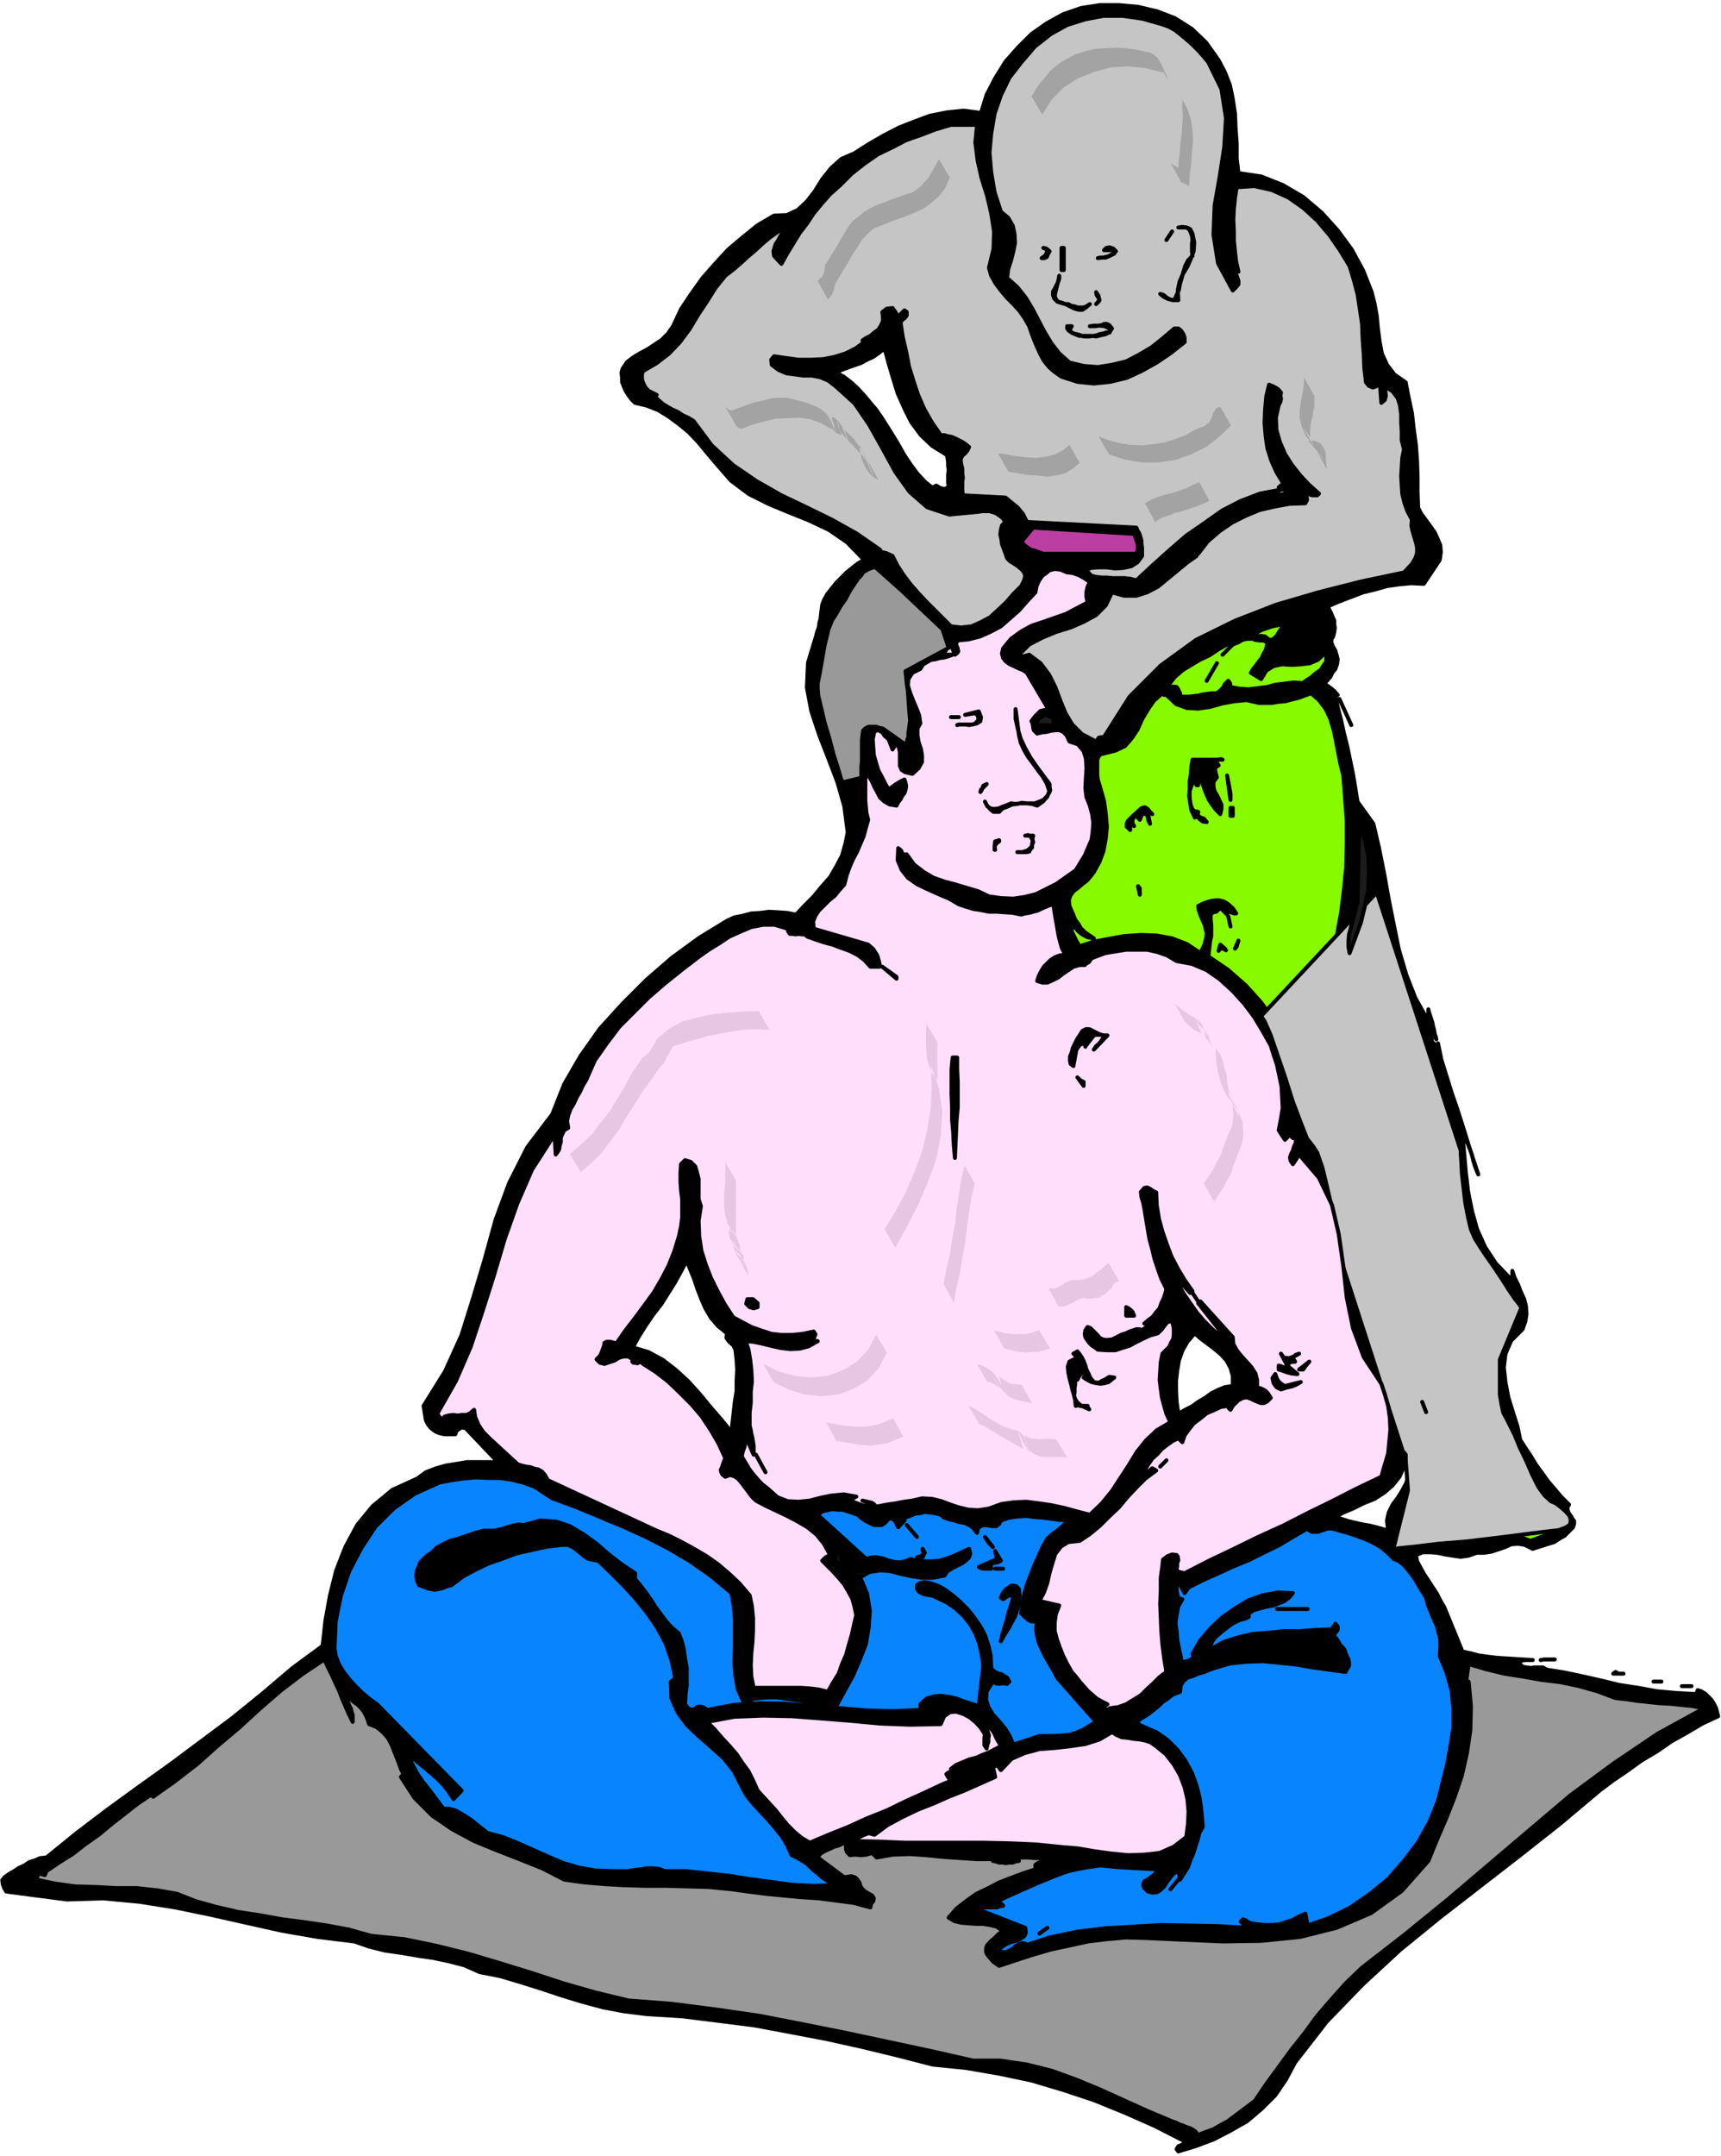 <svg xmlns="http://www.w3.org/2000/svg" fill-rule="evenodd" height="614.02" preserveAspectRatio="none" stroke-linecap="round" viewBox="0 0 3035 3800" width="490.455"><style>.brush1{fill:#000}.pen1{stroke:#000;stroke-width:7;stroke-linejoin:round}.brush4{fill:#1c1c1c}.brush6{fill:#ffdefc}.brush7{fill:#0984ff}.brush8{fill:#999}.brush9{fill:#e7c6e4}.pen2{stroke:none}</style><path class="pen1 brush1" d="M2742 2925h-19l-6 1 6-1h19zm-210-1097v2l1 2-1-3v-1z"/><path class="pen1 brush1" d="m2994 2979-1 3-2 4-36-2-33-3-33-6-33-5-33-8-31-7-33-7-31-5-7-4h-15l-6 1-8-1-6-1-5-4-2-5 5-2 6-1h13l-17-1-16-1-16-1-15-1-16-2-15-2-15-4-14-3-32-78-7-12-6-12-8-12-7-11-8-12-6-11-6-11-2-11 12-5h13l13 1 14 3 13 2 14 2 14-2 14-5h13l13-2 12-4 12-4 11-5 12-1 12 2 14 7 9-3 10-3 9-3 10-3 9-6 9-5 7-7 8-8 2-6v-5l-3-4-2-4-4-5-2-5-1-6 3-5-14-14-11-13-12-14-10-14-11-15-9-15-10-15-9-14-5-24-8-25-8-26-5-26-3-27 3-24 10-23 20-20 5-14 2-13-1-14-3-12-6-13-5-13-6-12-4-12v8l-3 6-26-27-19-29-14-31-9-32-7-35-4-34-3-34-3-33 4 7 5 9 4 10 4 11 2 9 3 10 3 8 3 7-10-30-9-28-9-29-9-28-10-29-9-29-9-29-6-29-3 4-8-7v-6l4-5 1 1 2 2-2-7-1-6-2-7-1-6-2-6-2-6-2-6-1-5v21l-23-41-16-41-13-44-9-44-9-45-8-45-9-45-10-43-28-39-4-25-4-24-5-24-5-24-6-24-5-23-6-23-4-21h4l-6-7-6-5-7-5-6-1 6-7 6-7 4-8 5-6 3-9 1-8-2-8-2-7-4-7-3-7v-6l3-5 2-8 1-7-1-7v-6l-3-7-3-7-3-6-3-5 21-9 21-8 21-8 21-5 21-6 21-3 21-2 23 1 28-42 2-14-1-12-5-12-5-11-8-11-8-11-8-11-5-10-1-28v-27l-1-28-2-28-4-29-3-27-6-28-5-26-20-14-13-17-9-20-4-21-3-23-2-22-4-22-5-20-15-38-20-37-25-34-28-31-33-28-36-21-38-15-40-6-3-26v-26l-2-27-1-25-4-27-5-24-9-23-11-21-22-31-25-24-30-19-31-12-34-8-33-3h-35l-32 5-32 11-29 16-27 19-24 24-22 25-18 29-15 29-10 32-31-4-29 3-30 6-27 10-28 11-27 14-26 15-25 16-23 10-18 16-16 20-13 21-14 18-16 15-19 9-23 1-29 17-26 21-26 22-23 25-22 25-20 28-18 27-14 30-9 13-11 11-12 8-12 8-13 7-12 7-12 9-8 12-2 7 1 8v8l3 8 3 7 5 8 5 7 7 7 21 5 20 8 18 11 19 14 17 14 16 17 15 18 16 19 27 31 32 24 34 17 36 15 35 14 36 17 32 22 30 31-11 6-10 8-10 8-9 9-9 9-8 10-8 10-6 11-3 8-1 8-1 8-1 9-2 7-1 8-3 8-2 8-14 46-2 44 8 42 14 42 16 41 16 42 12 42 6 46-4 20-6 21-10 19-11 19-15 17-14 17-16 16-15 16-16-3-16-1-16-1-15 2-16 1-15 4-15 3-13 6-49 30-48 35-45 39-42 42-40 44-34 48-29 50-21 53-44 58-32 63-24 65-19 69-20 67-21 67-29 64-38 61 3 18 1 7 4 8 5 6 8 6 7 3 9 2h19l2-6 4-3 5-3 7 1 57 60h-54l-18 3-19 3-18 5-18 7-15 11-44 20-35 29-27 33-21 39-16 41-11 44-8 44-5 45-53 39-53 45-53 43-55 41-55 41-56 40-55 40-54 41-53 43-11 1-9 4-10 3-9 6-9 4-9 6-9 5-8 6-4 5 1 7 2 6 4 7 107 14 64-2 64 6 63 10 63 13 62 14 63 14 63 11 65 8 26 9 28 7 28 4 29 5 28 4 28 6 27 7 27 12 36 7 37 11 35 11 36 12 36 11 37 10 37 7 40 5 64 4 64 8 63 8 64 12 63 12 63 14 62 15 62 16 59 6 58 10 57 12 57 17 54 18 54 22 52 23 53 27-2 5-4 2-5 2-3 5 3 4 30-9 32-12 29-15 30-17 26-22 24-24 19-28 16-30 56-72 63-65 66-61 70-57 71-55 71-55 71-56 69-58 24-18 25-17 25-18 27-16 26-18 27-15 27-16 28-13-2-8-2-7-4-8-4-6-6-6-5-5-7-4-6-2zm-1704-455-19-23-19-22-19-23-20-22-22-20-22-17-26-14-27-8 11-20 12-19 13-19 14-18 12-19 12-19 11-20 10-19 6 15 7 17 6 18 7 18 7 16 10 17 12 14 16 13-1 8 5 7 7 6 4 8 2 18 1 18-1 18v19l-3 18-2 18-2 18-2 18zm383-1665-8 3-7-2-7-4-6 3 21 14-19-11-15-12-14-15-12-16-12-18-10-18-11-18-10-16-9-14-9-13-11-13-10-12-12-13-11-10-13-10-13-7 9-5 11-4 11-4 12-4 11-6 11-5 10-7 10-8 7 26 8 27 8 26 12 27 12 24 17 23 20 19 26 16 1 6 1 7v6l1 8-1 7v15l1 8zm501 1584-14 2-12 5-12 6-11 8-12 7-11 8-12 6-12 7-3-21-1-19v-19l2-17 3-18 6-17 9-16 13-15 10 9 12 9 12 9 13 11 9 10 7 13 4 14v18zm274 255-10-3-11-3-12-3-12-2-13-3-13-3-12-4-10-3 14-8 17-7 18-9 20-8 17-11 15-13 12-15 8-18h7l1 14-4 15-7 13-8 13-9 12-7 14-3 14 2 18z"/><path class="pen1" style="fill:#87fa00" d="m2273 1097-7 3-5 6-5 7-4 7-5 5-4 3-6-1-6-5-6-1h-6l-6 1-4 4 5 2 8 1h7l6 4-1 6-2 7-4 7-3 7-5 6-5 7-5 6-4 7 18 11 9-15 13-8 15-3 17 1 16-1 16-2 14-6 13-12 2 7v8l-5 7-5 8-9 6-8 7-8 5-6 5-17-1-16 2-16 2-15 4-16 2-16 2-16-1-16-3-1-7-3-4-6 6-3 6-5 5-6 5h-9l-8 1-8 1-7 2-9 1-8 1h-16v-6l-2-4-2-4-2-3-7-1-5 4-4 5-2 6 17 16 19 7 20 1 21-3 21-6 22-4 21-2 22 5h23l12-2 12-1 11-3 12-3 11-4 11-4 14 12 12 16 8 17 6 20 4 19 4 21 4 20 5 20 3 39 3 41v41l-1 41-4 40-5 40-7 38-7 39 1 5 2 6v6l2 7v5l4 5 5 3 8 2-1-10 3-7 5-6 7-3 7-5 7-4 5-6 3-8 24-93 10 67 18 65 22 63 26 63 23 62 21 64 14 67 5 72 1 29 8 27 12 24 16 25 16 23 17 24 15 24 14 26-1 8-1 9-4 7-4 8-6 6-6 7-7 5-6 6-6 2-2 6v10h-4l-3 4 11 7 2 33 5 33 8 32 12 31 11 29 15 29 15 29 17 29 4 5 5 6 4 5 5 6 4 4 5 5 6 5 6 6-6 7-5 6-7 5-7 6-8 3-8 3-8 3-8 3-13-5-13-3-13-2h-27l-13 4-13 5-11 8-124-3-3-31 8-28 15-28 18-25 15-28 9-27-1-31-14-33v11l2 14 1 15 1 15-1 15-2 15-5 13-7 12-6-20-2-19v-21l1-21-2-21-4-20-9-17-14-14 4-4 7 1-4 8 5 6 4 2 5 2 4 3 4 3 3 4 1-7v-6l-4-5-4-4-6-6-5-5-5-5-2-5-14 8-29-49-19-52-14-54-9-55-11-56-14-53-22-51-31-45-7-43-4 5 1 9-15-22 11-6-8-8-3 4-2-43-7-41-15-39-18-36-25-34-27-30-32-28-34-23 1-9 1-9 1-9 2-9v-19l-1-10v-9l4-4 6-1 4-4v-6l15 15v-4l3-1 4 1 5 2h4l-2-3-4-6-9-8-7-4-8-2h-6l-8 1-7 2-8 3-8 4 1 7 3 9 3 7 4 9 2 7 2 9-1 9-3 11-7 15-24-16-26-10-27-5-28-1-30 2-27 5-27 5-24 8-6-10-5-10-3-6v-5l-1-6 1-5 3 5 4 5 4 5 6 5 5 3 6 3 5 1 6 1-9-6-7-5-7-7-4-7-6-8-3-8-4-9-3-7-1-11 3-8 5-7 8-6 8-7 8-6 6-7 6-8 10-18 7-19 4-22 2-21-2-23-3-22-6-21-5-17-1-7v-27l2-6 3-4 7-2 20-5 17-8 12-14 10-15 8-18 10-17 11-16 15-13 3 3 8-18 11-14 14-12 15-9 15-9 17-8 15-10 16-9h10l10-4 5-3 5-2 6-1h6l5-7 7-5 8-4 9-3 9-3 10-2 9-3 10-2z"/><path class="pen1" d="m2224 1791 204-218 148 455v5l1 14 1 21 3 26 3 26 5 26 5 21 7 16 8 13 12 18 14 20 14 21 12 19 11 16 8 10 3 5-37 89-1 3v61l3 18 3 14 6 11 5 10 9 18 9 22 12 25 10 23 11 22 11 15 11 10 9 4 9 7 8 7 7 8 2 7-1 8-7 5-13 5-26 3-39 5-48 6-50 6-49 4-41 5-29 3-10 2 26-104-4-53-111-343-2-9-4-23-6-33-7-36-9-39-8-33-9-26-7-11-11-14-11-28-14-37-13-41-14-41-12-35-11-25-6-9zm-93-1681 23 47 8 51-3 51-8 52-9 51-2 52 8 50 26 48 6-6 4-5v-6l-2-6-3-8-3-6-3-8 1-6 2 4 2 5 2 5 4 4-4-18-2-17-2-19v-18l-1-20 1-19 2-20 3-18 31-2 31 7 29 13 27 19 24 22 22 26 18 26 17 28 7 23 7 26 4 26 4 27 1 26 2 27 1 25 3 25 5 6 7 3 6-2 6-7v-6l3 42 6-5 2-7-1-9 1-7 12 8 9 12 4 13 2 15v15l1 16v15l4 16-3 15-1 16-1 16 1 17 1 15 4 16 5 14 8 15-1 10 2 10 3 10 3 10 2 9v10l-3 9-6 10-14 15-76 16-75 19-75 22-72 28-69 34-62 45-55 55-45 71-9 1-5 7-25-13-17-17-12-20-9-22-9-24-11-22-15-20-20-15-7 2-7 1-4-3 18-18 23-12 24-10 26-8 23-10 22-12 17-17 11-23 21 6h22l19-6 19-10 17-14 17-14 17-14 17-12-8-2-7 4-7 7-7 5 50-46-4 2-5 8-6 9-6 6 3 3 17-22 21-18 22-15 24-12 24-10 26-6 27-5 28-1 3-6-1-6-4-6-2-6 4 4 6 4 6 2h9l3-3-18-16-15-16-15-19-12-19-9-21-6-21-1-22 5-22 3-6 1-5-1-6 1-5-5-6-5-3-6-3-5-2-5 21-2 23-1 23 2 24 3 21 7 22 9 20 12 20-8 7 6 4h9l-2 5-4 3-7 1-5 1h-11l18-10-37 7-34 13-33 17-31 22-32 22-30 26-29 26-29 27-11-3-10-1h-20l-11-1h-9l-9-1-9-2-10-10 9-4 13-1h14l16 2 14-1 14-3 11-7 8-11v-15l-1-6v-6l-2-7-2-6-3-5-2-5-193-10-4-8-3-6-5-6-4-5-6-5-5-4-6-5-5-4-75-4-1-9v-15l1-7-1-8v-8l-2-8-1-8 3-7 5-4 4-5 3-6-6-5-6-4-6-3-6-3-7-3-6-1-7-2h-6l-16-23-13-23-11-25-8-24-8-26-5-26-6-26-4-26 3-4 5-4 3-4v-6l-4-3-11 11-5-8-5-7-10 1-8 6 1 8v8l-3 7-5 8-7 5-7 6-8 4-6 4 3 3-15 11-18 9-19 6-20 4-22 1h-22l-22-3-21-3-5 6 1 9 12 9 14 6 15 2 15 2h15l15 3 14 6 14 11 32 29 26 38 23 41 23 42 25 35 31 27 39 13 52-5 6-1h13l7 2 5 2 6 4 5 4 5 7-6 6-2 8-1 8 2 9 1 8 3 8 3 8 3 9 5 5 8 5 6 4 7 6 4 5 2 6-2 8-5 10-14 14-13 15-14 13-14 13-17 9-16 7-18 2-18-2-15-15-14-14-15-15-14-15-14-16-12-16-11-17-8-16-11-5-8-2-8-2-5-2 3 3 4 1 3-4-42-29-43-24-45-22-44-21-44-25-41-28-38-35-32-43-10-6-9-4-9-6-9-4-9-5-8-5-8-7-6-6 3-3-8-4-6-3-5-5-3-5-3-7-1-6v-6l2-6 24-14 22-17 19-20 17-23 15-25 16-24 15-24 17-21 13-10 13-11 13-12 13-11 13-12 13-11 14-10 15-8-4 5-3 6-4 6-3 6-4 6-2 6-2 7 1 8 13 14 10-18 11-18 11-18 13-17 12-18 14-17 15-17 17-15 21-21 23-18 23-16 25-12 25-13 26-9 26-10 27-8h46l-3 31 4 32 7 31 10 32 7 30 5 32-1 31-8 33 4 14 8 14 9 12 11 13 11 11 11 12 9 13 8 14 4 12 5 13 5 12 6 13 6 11 9 11 9 8 13 9 28 9 29 3 29-3 29-7 26-12 27-15 25-17 24-19v-8l-2-6-4-6-5-4h-7l-20 17-20 16-22 13-23 12-25 6-25 4-25-2-25-6-18-16-14-18-12-20-10-19-11-21-12-20-15-19-18-16 2-16 5-15 4-16 3-15-1-16-3-14-8-14-13-11-11-34-6-35-3-35 3-34 6-35 11-32 15-31 21-27 24-28 28-22 29-16 32-10 32-6h34l35 5 35 10 11 4 11 6 10 8 11 9 10 9 10 10 9 10 9 11z" style="fill:#c5c5c5"/><path class="pen1 brush4" d="m2166 401-3-9v-17l2-8 1-10 2-9 1-9 1-9-4 71z"/><path class="pen1 brush1" d="m2103 412 3 15-1 16-5 13-6 14-8 13-6 14-3 15 1 17h-10l-8-2-8-4-6-5 6 2 6 5 6 3 7 1 4-9 4-9 2-11 3-10 3-11 3-10 5-10 8-8-1-8v-14l1-6-1-7-2-6-3-6-5-3h-14l7-1 8 1 6 3 4 8z"/><path class="pen1 brush4" d="m1769 469 2-9 2-7 2-8 2-7 1-9 2-8v-16l3 8v8l-1 8-2 8-4 7-3 8-3 8-1 9z"/><path class="pen1 brush1" d="m2067 408-10 15 10-15zm-216 35-3 5-2 5-4 2h-5l7-5 2-5 1-3-2-3-5-2 5 1 6 5zm21-6h4v39h-4v-39zm96 6-6 5-8 4-9 2-9 1 5-1h9l7-3 8-4-2-6h-16l4-4 6-1 6 2 5 5zm-89 93h5l5 3 6 1 6 2h10l5-2 6-4-7 6-6 4h-7l-7-2-8-4-8-4-8-3-6-1-6-6-2-6v-6l3-5 3-6 3-6 2-6v-5l-1 6-2 8-2 8-2 8-1 6 3 7 5 4 11 3zm60-7-6 7 5-5v-5l-4-6-1-5 4 6 2 8zm22 50-4 6-7 4-9 2-8 2-8-1h-22l-7-3-5-2-6-4-3-4v-4h8l-3 5 1 4 2 2 4 2 9 2 8 3h11l6-1 6-1 5-2 6-1 6-2h6v-7l-9-4-8-1h-10l-8 1h10l11-2 4-2h5l4 2 5 6z"/><path class="pen1 brush4" d="m1584 603 15 54-15-54zm-458 86-7-6-1-7 1-8 1-8 2 5 2 7 2 8v9zm1336-4-14-21 14 18v3z"/><path class="pen1" style="fill:#bc3ea3" d="m2000 941 3 8 3 9 1 9-3 9h-164l-6-2-6-2-5-2-5-1-9-6-8-8 21-25 178 11z"/><path class="pen1 brush4" d="m2511 976-3 4v-36l4 6 2 9v8l-3 9zm-696 4-6-4-6-2-5-4-1-4 18 14zm178 7v4l-164-4-3-7 32 7h135zm-117 11h24-24z"/><path class="pen1 brush6" d="m1673 1126 11 28 4-3 2-3-1-3v-2l-3-7 2-7 20-2 20-5 18-8 19-10 16-14 16-14 14-16 15-16 2-11 4-9 6-9 7-5 6-5 9-2 10 1 12 5 10 1 11 4 9 5 10 7-4 8-2 9v9l2 10-19 10-19 10-20 7-20 7-21 7-18 10-18 13-14 17-2 9 2 8 5 6 7 5 7 3 8 4 8 3 7 5 40 68-6-3-5 1-5 1-3 3-7 7-6 8 2 4 1 7 1 5 6 6 8-2 9-1 8-2 8-1h6l7 3 6 6 5 11 15 5 10 12 4 13 1 17-1 17-1 18 2 16 6 15 4 15 2 15-1 15-2 15-6 14-6 14-8 13-8 13-17 12-17 12-18 9-18 9-20 5-20 3-22-1-21-3-19-9-20-6-20-6-19-5-20-7-17-10-17-13-13-18h-7l-3-7-5-4-1 21 7 17 11 14 17 12 17 8 20 9 19 8 17 10 3-3-3-4 11 4 1-1h-10l-2 4 12 4 13 4 13 2 15 3h14l14 1 14 1 15 3 7-2 7-1 7-2 8-2 6-3 7-3 7-3 8-2 1 10 2 12 2 11 2 12 2 11 3 12 3 10 6 11-10 1-8 3-8 5-6 6-6 6-5 8-4 8-3 9 9 3h9l9-4 10-5 9-7 9-6 9-6 11-3h9l3-3 4-2 5-7 8-3 16-6 18-3 19-3h37l18 4 17 6 17 10 27 5 26 11 23 16 23 21 20 22 18 24 15 25 14 25 5 16 6 18 4 19 4 19 1 19 1 19-3 19-4 20 5 8 6 9 5-5 2-5 7 7 4-3 1 6v6l-3 6-2 7-3 6-2 6 1 6 4 6 6-9 5-8 35 41 23 48 12 52 8 56 6 55 11 54 19 51 31 47 6 18 6 21 3 21 1 21-2 21-2 21-6 20-6 21-44 21-43 22-43 21-43 22-44 20-43 21-44 21-43 22-9-2-4-2-1-4 1-4v-6l2-5-1-6-2-3-8-1-8 3-8 6-1 10-3 22v23l-1 23 1 24 1 24 2 24 3 24 4 24-12 9-11 11-12 11-10 10-13 8-13 8-14 5-15 2v3l-4-1-4 1-4-1-2-2 10-7-10-5-9-5-8-7-7-6-8-9-7-8-7-9-7-8-8-14-7-14-6-15-5-14-4-15v-15l2-15 6-15-35-8 8-15 6-17 4-18 5-17 5-16 10-13 13-8 20-2 18-12 18-15 16-16 17-16 15-18 16-17 16-16 19-14-7-4-6 5-6 6-6 4 5-12 6-10 7-10 9-8 8-9 9-7 10-7 10-5 7 7 4-12 8-11 8-10 12-9 11-9 12-5 13-6 13-2 1 4 3 3 4-7 5-5 5-5 8-4 6-1 7 2 6 3 7 3 5 2h6l6-3 6-6-5-8-5-5-8-4-6-1v-13l-3-12-7-11-8-9-10-11-8-10-6-11-1-12-57-63-4 3 53 67-15-10-14-12-14-14-12-14-12-17-11-16-10-17-7-16 28 31 4-3-14-20-12-20-11-21-8-21-8-23-6-22-4-24-1-23-6-3-4-3-6-3-5 1-6 7 1 9 3 10 2 10 3 18 3 18 3 18 5 18 4 17 6 18 6 17 9 18-2 8-3 9-4 8-3 9-6 7-6 8-8 6-7 6h4l2 1-1 2-1 3-6 4-2 4h-7l3-4h-6l-6 2-6 2-6 3-7 2-6 3-6 3-6 3-10 1-6-1-6-3-3-4-5-5-4-4-4-4-5-2-4 6-1 6 1 6 4 6 3 4 5 5 5 3 5 4 16 1h15l12-4 13-4 11-6 12-6 13-6 14-4 7-7 5-7 5-6 8-1 2 7 1 8v8l-1 8-4 7-3 7-6 6-6 6-3 15-1 16-1 15 2 16 2 15 4 15 4 14 7 15-24 14-19 18-16 20-14 23-15 23-15 23-18 22-21 20-23-6-22-6-23-5-21-3-23-3-22 1-22 3-22 8-19 3-17-1-17-4-15-5-16-6-16-4-18-1-17 4-15 2-15 3-15 2-15 3h-15l-14-2-13-5-12-7h8l7-3-22-4-21 2-20 4-19 5-20 2-19-1-18-7-18-16-8-6-6-6-6-7-6-7-6-8-4-7-5-8-4-7 2-9 3-8 1-9 1-9 14 32v-15l-1-7-1-7-2-8-1-6-2-8v-23l2-18v-19l2-18-1-20-2-18-3-18-5-15 13 1 15 3 16 4 18 4 17 2 17-1 15-4 16-9-6-1-2-1v-3l2-2 2-5-3-5-19 4-19 2h-19l-18-2-18-6-17-6-17-9-15-8-15-23-12-22-12-24-9-23-8-25-4-26-1-27 4-26-4-12v-36l-3-12-3-10-8-8-10-3-7 7-1 15v16l1 15 2 16v32l-2 16-4 18 4 3 4-3-4 11-1-7-3-4-8 26-10 25-12 23-14 24-16 22-17 23-17 22-16 23-11-3h-6l-4 2-1 6-2 5-2 6-3 6-6 6 6 6 8 2 9-3 9-3 8-5 8-2h8l8 5-1 4 2 2h3l4 1 6-3 4 4 22 14 22 17 20 19 21 21 18 21 16 24 14 24 12 26-3 8-3 9-2 4 1 4 2 4 5 4 8-3 8 2 6 4 7 8 6 8 6 8 6 8 7 7 17 9 19 9 19 9 19 10 17 10 16 13 13 16 11 20-8 4-6 6 9 9 10 10 10 11 10 12 7 12 7 13 4 14 3 15-4 17-4 18-5 17-5 18-7 16-6 17-10 16-9 16-16-4-16-2-16-1h-83l-4-20-1-20 1-21 2-20 1-21v-21l-2-21-4-19-18-21-18-17-20-17-20-14-22-13-22-12-22-11-22-9-192-89-5-9-5-6-7-4-6-1-8-3-8-1-8-2-6-2-12-11-12-11-13-12-12-11-12-12-8-12-6-14-2-13-7 6-6 3h-8l-8 1-8-1-8 1-7 2-5 6-8-11 33-58 26-60 21-63 20-63 19-64 22-62 26-60 36-56 4-3 2 32 3-4 3-5 1-7 2-6v-8l3-7 3-6 7-4-2-12 2-10 4-11 6-10 5-11 6-10 5-11 6-10 15-34 21-30 22-29 26-26 26-26 29-25 30-24 30-23 17-12 18-11 18-12 20-9 19-8 21-4h20l23 7 1 5 3 4h4l6 1 5-1 6 1h5l5 4 14 5 15 5 15 4 16 6 14 5 14 7 12 9 11 12h17l-2-10-3-10-7-11-9-8-96-28-1-13 4-10 6-9 9-9 9-9 10-8 8-10 9-10 4-16 5-14 6-14 7-13 6-14 6-14 4-15 4-14-3-12-1-10-1-11v-39l2-9 5 5 5 9 4 9 6 11 4 8 8 7 9 5 12 2 3-6 4-5 3-6 4-5 2-6 1-6-1-6-2-6-8 4-8 5-7 5-2 8-8-13-6-12-7-13-4-13-4-14-1-14-1-14 3-14 7-2 7 4 4 6 7 6 7 18 7-11 4 7 2 8v25l3 7 6 4 13 3 11-10 6-11v-12l-2-11-4-12-2-12v-12l5-9-2-14-5-13-6-14-5-13-4-13 1-11 7-11 14-7-3-4h-3v-4l6 8 5-8 7-4 7-4 8-1 7-2 8-1 7-2 8-3h-17l6-9 4-9-4-5-4-1-4 1-3 3-9 6-8 3-11-1-9 2-9 3-7 6-9 5-6 7-7 6-5 8 2 14 4 14 4 14 5 15 3 14 3 15 1 15-1 16-7-7-6-6-6-7-5-6-8-6-7-4-9-2-9 2-8 2-6 3-5 5-3 6-3 6-2 7-2 6v8l3 11 1 12-3 10-3 11-5 10-3 11-2 11 2 13-5-10-4-10-5-10-3-9-4-10-3-10-3-10-1-10-7-4-5-6-4-7-3-8-3-9-2-9-3-9-2-7v-11l-1-5-1-4-2-5-1-5v-5l1-5 11 36-2-18-2-17-3-20v-18l1-19 6-17 9-15 16-11-3-16 1-14 2-13 5-11 5-12 9-11 8-10 12-9 5-5 6-4 5-3 6-2 5-1 6 1 5 3 5 7 13 15 14 15 13 15 13 15 13 13 14 14 15 12 18 12z"/><path class="pen1 brush4" d="m1471 1111-4-9-1-8 1-9 4-9v35z"/><path class="pen1 brush1" d="m2174 1136-18 18 18-18zm-28 33-18 31 18-31zm216 63 21 46-21-46zm-905 18 10 49-10-49zm394 132v5l1 6-3 5-2 6-8 9-10 7-9-3-9-1-9-1-8 2-9 1-9 4-8 3-6 6h-10l-6-5-6-7-3-6 4 8 6 4 6 1 8-1 7-3 8-3 7-3 8 1 8-1h26l8-3 7-3 6-6 5-8-5-15-7-12-9-12-8-11-9-12-7-12-6-13-3-13-6-46v17l4 18 5 17 8 17 9 16 11 16 11 15 12 16zm-163-104 4-1h11l6 1 5-1 5-1 3-3 4-5-2-7-4-4-18 3 24-6 4 10-1 7-6 4-8 2h-25l-2 1z"/><path class="pen1 brush4" d="M1858 1268v10h-29v-7l4-5 5-4 6-2 3 1 5 2 3 1 3 4z"/><path class="pen1 brush1" d="M1677 1264h14-14z"/><path class="pen1 brush4" d="M1617 1324h3v11h-3v-11z"/><path class="pen1 brush1" d="m2156 1339-3-1-5 1-4 3 5 7-6 4v5l1 5 2 7-6 8v9l2 8 5 8 3 7 4 8v8l-2 9-8-8-6-8-6-9-4-9-4-10-3-9-3-8-1-7-6 1-1 6h3v10h-3l-1-4-2-2-5 4-2 6-2 6v13l1 7 1 6 3 7 4 3 6 1-1 6 5 4 6 2 5 6-7-1-4-3-4-4-3-3-3 3-6-13-2-12-2-13 1-12v-14l2-12 1-14 2-12h53z"/><path class="pen1 brush4" d="m2138 1396-6-7-4-8-1-9 4-8 3 6v17l4 9z"/><path class="pen1 brush1" d="m2170 1410-6-43 6 32v11zm-440-18-1 4 2-3 3-8 6-3-10 10zm302 43-4-4h-4l4 21-3-6-1-7-3-5-7 1-4 10-6-7-5 3-2 5v5l3 5-4-4-3 5v6l-6-6v-5l2-5 5-5 5-5 6-5 5-5 4-3 5-1 5 3 3 4 5 5zm138-11h4v14h-4v-14z"/><path class="pen1 brush4" d="m2380 1680-2-11v-11l1-11 3-11 3-12 3-11 3-12 3-10 3-135 10 25 6 28 1 29-1 30-6 29-7 29-10 27-10 27z"/><path class="pen1 brush1" d="m1822 1473-1 4v6l-1 5v6l-3 3-2 4-5 1h-16 9l9-3 7-6 3-9-2-5-2-4-5-3-5 1h14zm-67 25h-1v-6l1-9 7-2v2l-4 3-4 5 1 7zm255 79-3-15 3 4v11zm156 38 4 18-4-18zm12 57 6-14-3 10-3 4zm-18 0 2 3-3-2-6-2-4 5 3-11 8 7zm-579 53-25-21 25 18v3zm348 125 4-6 6-5 4-6 4-5-4-4h-10l-4 1-14 18-1 2v-1l-1-4-2-1-7 3-3 4-3 5-1 6-1 5-1 6-1 5-1 6-5-4-1-5v-8l3-7 2-8 4-8 4-8 4-6 5-8 6-3h6l6 3 6 3 6 3 7 2h7l-24 25z"/><path class="pen1 brush4" d="m1904 1839 11-17-8 14-3 3z"/><path class="pen1 brush1" d="M1688 1864v21l1 22v45l-2 22-1 22-1 22-1 23-2-23-1-22-2-22v-22l-1-23v-44l2-21h8zm223 43v7l-11-15 5 5 6 3zm192 372 10 15-10-15zm-767 18v7l-7 2-7-2-6-6 2-8h10l8 7zm664 22h-14v-15l4 2 4 3 3 3 3 7z"/><path class="pen1 brush4" d="M2081 2315v5l-3 5v-10h3z"/><path class="pen1 brush1" d="m1929 2436 5 1h5l4-3 5-2 8-5 9 1-5 4-5 4-7 2-7 1-8-1-8-2-8-4-6-4 3-3 1-3-4-4-7 6-4 8-3-4-1 6v6l-1 7v7l-1 6 2 6 4 6 7 6h11v3l3 3-5-2-6-3-5-1-5-1-3 1-1-10-2-9-3-10-2-9-3-11-2-10-1-10 3-9 14-7-7-7 7-4 4 5 4 6 3 6 3 8 2 7 4 8 3 7 6 7zm362-50-6 2-5 5 1 3 3 4-9 1-5 6 18 15-10-1-8-2-8-3-7-2v-7l4 1 4 2h3l4-3-11-21 5 7 9 1 9-3 9-5zm7 28h-7l18-14-6 7-5 7zm-32 29 28-7-9 5-8 3-9 2-9 3-8-4-5-7-2-9 5-7 2 6 3 6 5 5 7 4zm242 28 7 18-7-18z"/><path class="pen1 brush4" d="m2479 2574-3-14 3 4v10z"/><path class="pen1 brush1" d="m1333 2564 17 31-17-31zm724 10-11 11 11-11z"/><path class="pen1 brush7" d="m974 2641 41 15 41 17 41 17 42 19 39 20 39 23 37 26 36 30 4 23 2 24v50l-1 24 2 25 4 23 10 23 20-6 20-2h20l21 3 20 3 21 4 21 2 21 3 14-26 15-27 12-28 11-28 5-30 2-29-5-30-12-29 16-9 18-3 18 1 19 5 18 4 20 3h19l21-4 4-7 8-5 9-5 9-4 8-6 5-5 2-7-2-8-13 6-13 6-13 5-13 4-14 1h-13l-13-1-11-3-10 4-9 2-10-1-9-2-11-4-10-2h-10l-9 3-86-78 8-6 9-2 9-2 9 1h9l9 3 9 3 9 3 5 5 7 5 8 4 8 4h14l6-4 6-7 5-1 6 4 3 6 3 6 11-12-3-3 7-3 8-3 7-3 9-1 8-2 8 1 9 1 11 3 6 5 9 3 9 2 9 3 8 1 9 4 7 5 7 9 2-9 6-4 6-1 7 1 6 1h7l5-4 3-6 15-5 15-2 15-1 15 2 14 1 15 2 15 2 17 1-9 7-10 9-11 8-9 8-9 16-7 16-7 15-6 16-6 15-5 17-4 17-2 20 5 5 7 6 6 3h10l-2 13 2 13 3 12 6 13 6 12 7 12 7 12 7 13 68 77-12 7-11 7-12 5-12 4-14 1-13 1h-26l-46 15-7-16-8-13-11-13-10-11-8-13-4-13 1-15 11-17 5 3 6 1 7-1 7 1 4-4-4-7-5-3-5-3-5-1-6-3-4-3-3-4v-4l-1-18-4-18-6-18-8-15-11-16-11-14-14-14-13-11-8-6-7-5-9-5-8-3-9-3-8-1-8 1-6 4v6l3 5 3 2 6 3 6 1 6 1 5 1 6 3 17 8 16 11 14 13 12 15 9 16 7 18 4 18 3 21-8 71-13-4-13-4-13-5-13-3-14-2-13 1-13 4-11 10v10l-47 2-46-1-47-4-47-3-48-5-47-1-47 3-47 9-7-5-6-1-5 1-3 3-4 1-4 1-5-4-5-6 1-17 2-16v-32l-3-16-2-16-4-15-5-13-12-10-10-11-9-12-9-12-9-14-9-13-10-13-9-11v-10l-24-16-22-17-22-19-22-16-25-15-24-8-28-2-29 8-10-1-9 2-8 2-8 3-9 2-8 2h-19l-12 3-12 4-12 4-12 4-12 3-12 6-11 6-9 9-8 5-6 6-6 6-3 8-3 7-1 8 1 8 4 9 6 2 8 3 6 2 8 1 7-1 7-2 7-3 8-2 20-15 22-12 23-11 26-9 24-9 27-6 27-6 27-3h9l9 4 6 4 7 6 6 5 7 5 8 2 11 2 22 21 23 23 21 23 21 26 17 25 15 28 10 29 7 32-8 6 1 29 11 25 16 22 22 21 22 19 22 20 18 23 13 26 8 15 12 15 13 14 14 15 12 14 12 15 9 15 8 18 9 4 10 6 9 6 9 9 9 7 9 8 9 6 11 7-38 1-37-2-37-5-37-5-38-6-37-4-38-4h-36l-11-4-11-1h-11l-10 2-12 1-11 2h-23l-33-1-29-5-28-8-26-11-27-12-27-12-27-11-27-7-10-8-9-7-10-8-9-6-10-6-9-5-11-3h-10l-9-12-9-12-9-12-9-11-9-13-7-13-7-13-5-13 9 9 12 10 11 9 12 10 10 9 10 10 9 12 9 13 14-15-149-152-14-10-13-11-12-12-10-11-10-13-8-13-6-15-2-14 2-47 9-45 15-44 21-40 25-38 32-32 37-26 44-20 21-4 21-3 22-2 22 1h20l21 3 20 5 20 7 32 21z"/><path class="pen1 brush4" d="m2760 2656-32-39 32 35v4z"/><path class="pen1 brush1" d="m1542 2652-21-7 17 4 4 3zm57 36 18 21-18-21z"/><path class="pen1 brush7" d="m2348 2694 14 4 15 4 15 5 16 6 13 6 14 8 11 9 12 12 8 3 9 7 7 8 8 10 6 9 6 10 6 10 7 11 3 12 5 13 5 12 6 13 3 12 3 13v13l-1 15 12 29 9 32 3 32v33l-5 32-6 33-8 32-8 32-15 37-20 36-25 33-28 32-33 27-35 24-37 18-37 13-4-21-11 5-11 6-12 4-12 4-13 1h-12l-13-1-12-2-5-2-4-3-5-2-4 4 11 11-51-3-50-1-50-1-50 3-51 3-48 6-48 10-46 15 3-4-6-1-5 2-6 3-5 5-6 3-6 3h-6l-6-1 4-8 8-5 9-4 9-2 8-4 6-4 3-6-1-9-82-32 4-3 5-1h23l5-2 6-1-4-4-5-1h-5l-4 1 25-12 27-12 27-12 27-11 27-10 29-6 28-4 30 3 71 4-3 5-4 5-6 4-5 4-6 3-2 5 1 6 7 7 9 2 8-1 6-4 6-6 5-8 6-8 6-7 8-4 3 15 7-11 7-11 4-12 5-11 4-13 4-12 3-12 6-11-2-25-3-24-6-24-8-22-12-22-14-19-17-17-20-14-10-4-9-4-9-4-7-6 10-7 10-6 9-7 9-7 8-8 9-6 9-7 13-5 1-11 5-8 7-6 10-3 9-4 11-3 9-4 9-3 27-8 29-3 29-1 30 3 29 3 29 5 29 4 29 4 3-6 3-5v-6l-1-5-3-6-2-5-2-6-2-3-6-6-3-6-4-6-5-4 4-5 4-5v-6l-4-5-7 10-29 1-27 2h-29l-27 3-27 2-26 6-25 8-23 13v-7l3-7 5-7 7-6 7-6 8-6 8-6 8-4 6-3 9-2 6-3v-6l9-6 11-3 11-3 12-2 10-4 10-4 8-6 7-8-27-1-27 5-25 9-23 14-23 16-20 19-18 21-14 24 1 4-1 4-3 2-3 2-8 2-4 4-3-14-3-14-3-15-1-14-2-15 2-15 3-15 7-12-7-2-2-7-1-6v-13l3-4 11 21 7-10 26-13 27-12 26-12 27-11 26-13 27-13 25-15 26-15 3 4 5 2h11l5-2 6-2 6-2h6z"/><path class="pen1 brush1" d="m1751 2727-14-18 7 11 7 7z"/><path class="pen1 brush4" d="m1485 2755-7-1-3-2-2-3 1-3v-8l-3-8-11-18 9 9 8 10 2 5 3 6 1 6 2 7zm1165-28h-14l5-5 9 1v4z"/><path class="pen1 brush1" d="M1627 2745h-10l7-2 7-6-4-7v3l2 4v4l-2 4zm138 6-6 3-7 1-5 2 1 8h-13l-5-1-4-2 32-14-3-14 10 17zm-10 14h14-14zm42 36 1 12-1 12-3 12-4 12-6 11-6 11-7 11-6 11 2-10 3-10 3-10 3-9 2-10 3-9 3-10 3-9-5-5-4 2-5 3-4 3-4-3 2-5 3-5 4-5 5-3 4-3h5l4 1 5 5z"/><path class="pen1 brush4" d="m1318 2840-3-21 3 11v10z"/><path class="pen1 brush1" d="M2252 2836h54-54z"/><path class="pen1 brush4" d="M2568 2897v5l-1-1-1-2-2-8v-4l4 10z"/><path class="pen1 brush8" d="M622 3035v-12l-2-6-1-5-3-6-2-5-3-6v-5l6 4 7 6 6 4 6 6 5 6 4 7 3 7 3 9 13 5 11 9 9 10 7 13 5 13 6 15 5 14 7 14-3-4-4 4 24 37 31 31 35 24 39 21 39 16 41 16 40 16 39 20 36 5 36 3 36 2 36 1h36l38 1 37 1 40 4 29 4 31 4 31 3 32 3 31 2 31 4 30 4 30 8 1-6 4-5 1-5-3-5-11-6-6-5-4-6-1-5-4-6-4-4-7-2-12 2-47-35 4-6 6-4 6-3 7-3 6-3 8-2 6-3 8-2-1 6v6l2 5 5 5 9-1 11 1 9-1 10-3 8 8 29-5 30-1 29 2 30 3 29 2 29 2h29l29-3-29 6 5 1 6 2h6l6 1 6-1h6l5-2 6-1-5-3h-5l8-3h18l10 1h9l10 2 9 1 11 2-3 2-5 1h-12l-7-1-5 2-4 3v8l-22 7-21 8-21 8-19 10-21 10-17 12-18 14-14 16 10 6 12 3 12 1 14 1h12l13 2 12 3 11 8-8 5-7 7-7 6-7 8-1 5v6l2 4 4 5 7 8 10 7 30-10 31-10 31-9 33-7 32-7 33-4 34-3 36 1 65 3 69 3 68-1 69-7 64-16 61-26 54-39 47-53 15-37 16-37 15-38 13-38 9-40 6-40 1-43-4-43-4 3-1 5v5l1 5-11-46 11 25 4-28 30 9 33 8 32 5 34 6 33 4 33 7 32 9 32 12 19 2 20 3 19 2 19 2 19 1 19 2 20 2 21 4-82 45-77 52-76 56-72 61-73 62-73 62-75 61-76 59-28 27-25 28-25 29-22 30-23 29-22 30-22 30-21 31-12 9-12 9-12 9-12 9-13 7-12 7-14 5-13 5-5-6-4-3-6-3-6-2-7-3-6-2-6-3-6-2-43-18-42-19-42-19-41-17-44-16-44-11-47-7h-48l-75-17-75-16-75-16-75-15-77-15-76-11-78-10-77-6-58-14-56-16-55-18-55-17-57-17-56-14-58-12-59-6-39-11-38-7-40-6-39-5-39-7-39-6-39-9-36-10-33-13-34-6-36-4h-36l-37-2-36-1-36-5-33-7 4-11 11 3 3-7 22-15 24-15 22-17 24-17 23-19 23-18 23-18 24-16 3 4 38-27 39-30 37-33 38-32 36-33 37-32 38-29 39-26 6 13 7 14 6 13 7 15 5 13 6 14 6 14 7 14z"/><path class="pen1 brush1" d="M2863 2950h-18l4-3 5 3h9zm53 14h14-14zm50 8h17-17z"/><path class="pen1 brush6" d="m1737 3057-1 6v13l4 6 1-6 2-6v-6l1-5-2-6-1-5-2-6-2-3 5 2 5 5 3 4 4 6 2 5 3 6 3 5 3 6-10 5-11 6-11 4-11 5-12 3-12 5-12 5-9 7 3 10-3-4h-4l-4 3 2 4 2 3 4 4 4-1 4-4 3-3 6 2-32 13-32 15-33 15-33 16-35 14-33 15-35 14-33 14-15-9-12-10-12-12-10-12-11-14-11-12-11-12-10-11-8-18-8-16-11-15-10-15-13-15-13-14-13-15-13-13 48-9 51-2 50 1 52 4 51 4 53 5 53 2 54-1 6-14 10-7 11-1 13 4 11 6 11 9 9 10 7 11zm302 21 17 14 14 18 11 19 8 21 5 21 2 22-1 22-3 23-22 17-25 11-27 3-28 1-31-3-29-4-29-5-25-2-49-5-47-2-47-1h-137l-47-2-46-1 9-5 10-5 10-4 10 3 23-17 26-14 27-13 28-11 27-12 28-11 27-12 27-12-4-18 4-1 3-3 7 10 19-20 23-10 26-7 27-2 27-3 27-4 25-8 22-13 8 5 9 4 10 1 12 2 10 1 10 2 9 3 10 7z"/><path class="pen1 brush4" d="m828 3217-25-11 21 7 4 4zm-771 99H43l2-4h9l3 4z"/><path class="pen1 brush1" d="m2078 3313-14 17 14-17zm-231 85-14 10 14-10z"/><path class="pen1 brush8" d="m1673 1142-76 41v2l1 8 1 11 2 14 1 14 1 15 1 12 1 11-1 7-1 8-1 7v7l-2 5-1 5v5l-41-29-2-1-5-1-6-2h-13l-6 3-4 4-1 8-1 8v37l-1 11v19l-33 8-3-7-5-17-8-25-7-27-9-30-6-26-5-21-1-12v-10l3-14 3-17 3-17 3-18 4-16 3-13 3-7 3-8 7-11 8-14 9-13 8-15 8-12 6-9 5-5 5-7 9-5 8-3h4l46 41 72 68 11 33z"/><path class="pen2 brush9" d="m1346 2404 26 13 29 8 29 3 30-3 27-10 24-15 20-21 14-27 19 32-14 27-20 22-25 15-27 10-30 3-29-3-29-9-26-13-18-32zm-67-355v35l-2 18v18l1 18 5 18 8 18 14 18-5-7-5-6-5-6-4-6-1 5 1 6 2 6 3 6 3 6 6 6 6 6 6 6-5-7-4-6-5-6-4-6-1 7 2 8 3 6 4 7 4 6 5 6 4 6 5 6-5-6-5-6-5-6-4-6 19 32-1-9-2-6-3-7-3-5-5-6-5-5-4-6-3-5 4 5 5 5 4 6 5 6-1-8-2-5-4-6-3-4-9-9-7-8 4 6 5 6 5 6 5 7v-8l-1-6-3-8-3-6-5-7-4-7-5-7-5-6 4 6 5 6 5 6 5 7v-96l-19-32zm178 458 15 3 15 3 15 1 15 1 15-1 15-3 14-5 14-6 18 32-14 6-14 6-15 2-14 2-16-1-15-2-15-3-15-2-18-33zm251-29 9 4 10 6 9 6 10 7 9 5 10 6 10 4 12 4 8 2 7 5 3 5 3 6 1 6 2 6 1 6 3 6-3-9-2-8-2-8-2-7 6 3 7 3h6l8 1 7-1h15l8 1 19 32-12-1h-34l-12-5-10-7-10-14-9-20 2 8 3 8 2 8 3 8-11-6-9-5-10-6-9-5-10-6-10-6-10-6-9-4-19-32zm15-74 7 2 8 4 7 4 7 6 5 6 6 10 4 9 4 13-3-9-2-7-2-9-2-7 8 6 10 6 5 1 5 1h6l6 1 18 32-11-2-10-2-10-3-9-4-9-8-8-9-6-12-5-15 2 6 2 8 3 6 3 8-5-4-5-3-6-3h-5l-18-32zm30-59 9 2 10 3 10 1 11 1 9-1h11l9-3 11-3 19 32-11 3-10 3h-11l-9 1-11-1-10-1-10-3-9-2-18-32zm96-74h12l6-3 6-3 5-4 5-2 6-3h7l18 32h-7l-6 3-5 2-5 4-6 2-6 3-6 1h-6l-18-32z"/><path class="pen2 brush9" d="M1893 2256h9l9-1 8-3 8-3 7-6 7-5 7-6 7-6 19 33h-4l-3 2-4 3-3 7-5 4-5 5-6 3-5 4-7 1-6 1h-7l-7-1-19-32zm-333-89 20-33 18-34 15-35 13-35 9-38 6-37 2-38-1-38 2 6 3 6 3 6 3 7-9-12-5-12-4-12-1-12-1-13v-26l1-12 19 32v67l-3-7-3-6-3-6-2-6 14 40 6 41-3 42-8 42-15 40-17 40-20 39-20 36-19-32zm104 96 5-26 6-26 4-26 5-26 3-27 4-26 4-26 6-26 18 32-6 25-4 26-4 27-3 27-5 26-4 26-6 26-5 27-18-33zm407-495 6 6 9 7 9 6 10 6 8 5 7 8 4 10 2 14-3-6-3-6-3-5-2-5 5 3 5 5 3 5 4 6 1 6 3 6 2 6 3 7-5-10-3-9 5 9 6 10 5 10 6 11-3-7-3-6-3-6-2-6 7 9 5 12 3 12 4 13 1 12 2 12 2 12 5 13-6-11-5-10 3 5 4 5 3 6 4 6 3 5 3 6 2 6 1 8-3-6-3-6-3-6-2-6 5 7 6 9 3 9 4 9v9l1 9-1 9-2 10-5 13-5 13-5 13-4 14-7 12-7 13-8 12-8 12-18-32 8-12 8-12 6-13 7-12 5-14 5-12 5-14 6-12 1-10 1-10-1-11v-9l2 6 3 6 3 6 3 6-3-6-3-6-3-6-2-6-3-6-3-6-3-6-3-5 5 10 6 11-9-11-6-11-5-12-3-11-3-13-2-12-1-13v-12l2 6 3 6 3 6 3 7-6-11-5-10-6-10-5-9 3 9 5 10-5-11-5-9-5-10-4-10 3 6 3 7 3 7 3 8-5-7-4-6-3-6-3-6-4-7-3-6-3-6-2-6 2 7 3 8 3 8 3 8-9-4-7-5-7-6-6-6-18-32zm-733 14-28 1-27 2-29 3-26 6-26 7-23 13-20 17-14 24-4 3-4 4-5 3-3 5-15 22-12 23-14 22-13 22-16 20-15 20-19 18-20 17 19 32 20-17 18-18 15-20 15-20 13-23 14-21 14-23 16-21 5-8 5-7 5-7 6-6 4-8 5-8 4-8 4-7 20-6 21-6 21-6 21-4 21-4 22-3 21-1 23 1-19-33z"/><path class="pen2" d="m1819 170 6-10 6-9 7-9 7-8 7-9 8-7 9-7 10-6 17-9 18-6 18-4 18-1 18-1 19 1 19 3 19 4 6 2 6 4 5 5 5 8 3 6 4 9 3 8 3 9-3-8-2-7-2-7-2-7 5 10 6 10 6 10 6 11-3-6-3-6-3-6-2-6 4 9 5 10 5 10 5 11-3-8-3-8-3-8-2-7 4 10 5 10 4 10 5 10-3-6-3-5-3-6-2-5 4 9 5 11 5 9 5 11-3-6-3-6-3-6-3-5 9 17 6 18 3 19 1 20-2 19-1 20-3 20-1 20-7-4-7-3-18-33 6 4 7 4 1-16 2-15 1-15 2-15 1-15 1-15-1-15v-15l3 5 3 6 3 6 3 6-5-11-5-9-5-11-4-9 2 5 3 6 3 5 3 6-5-10-4-10-5-10-4-10 2 7 3 8 3 8 3 8-5-11-5-10-5-10-4-9 2 6 3 6 3 6 3 6-6-11-6-10-6-10-5-10 2 7 2 7 2 7 3 8-5-10-5-10-5-10-4-10 2 6 3 6 3 6 3 7-32-8-31-3-31 2-29 8-28 11-25 16-21 21-17 27-19-32zm-163 111-5 8-4 8-5 8-5 9-7 7-6 7-7 6-8 5-13 4-13 5-12 4-12 5-12 4-12 6-11 6-10 9-10 7-7 9-6 10-6 10-6 10-6 11-7 10-6 11-5 7-1 11-2 5-2 5-4 3-4 4 18 33 7-8 4-10 2-10 5-8 8-14 9-14 8-15 9-13 8-13 10-11 12-10 16-6 17-7 18-6 17-7 18-8 14-10 14-12 11-15 8-18-19-32zm-377 436 5 4 5 3 14-5 14-5 14-5 15-3 14-4 14-1h14l15 4 6 1 7 2 7 2 7 3 6 2 6 3 6 3 7 6 6 7 5 9 4 10 5 11-3-8-1-7-3-7-1-7 6 2 5 5 4 5 4 7 2 6 3 6 2 6 4 7-4-11-4-10 9 8 9 9 7 10 7 11 5 11 5 12 5 12 6 12-3-8-3-7-3-8-2-7 18 33-10-6-6-6-6-8-3-7-4-9-2-9-2-9v-8l2 6 3 7 3 7 3 8-7-10-8-8-8-9-7-7-8-9-6-8-5-10-2-11 2 6 2 7 2 7 3 7-9-3-5-4-4-5-2-5-3-7-1-6-2-7-2-5 2 7 3 9 3 8 3 8-20-11-19-7-20-3-20 1-21 1-21 5-21 6-19 7-5-2-4-4-19-33zm1021-51-1 14-2 14-3 15-2 15v14l4 15 7 16 15 17-5-6-4-6-5-6-4-6 6 9 7 10 6 10 7 10-5-6-5-6-5-6-4-6 8 9 9 11 4 5 4 5 4 6 5 6-5-6-5-6-5-6-4-6 2 4 3 5 18 32-5-9-1-9-1-11v-9l-4-9-5-7-9-5h-13l4 6 5 6 5 6 5 6-7-10-6-10-7-10-6-9 4 6 5 6 4 6 5 6-7-10-6-10-6-10-6-9 4 6 5 6 4 6 5 6-1-10 1-9 1-9 3-9 1-9 2-9v-18l-18-32zm-363 103 18 7 19 5 20 3 20 1 19-2 20-3 19-6 19-7 8-5 8-4 8-4 10-3 4-4 4-3 2-5 3-5 1-6 3-4 3-5 7-2 19 33-21 20-23 18-27 13-28 10-30 4h-29l-30-5-27-9-19-32zm-177 30 15 2 17 3 18 2 18 1 16-2 16-4 14-7 12-10 18 32-12 10-13 8-16 4-16 2-18-2-18-1-17-3-16-3-18-32zm259 88 11-6 12-5 12-4 13-3 12-4 12-4 12-6 12-5 18 33-12 5-12 5-12 4-12 4-13 3-12 5-12 4-11 7-18-33z" style="fill:#a3a3a3"/></svg>

